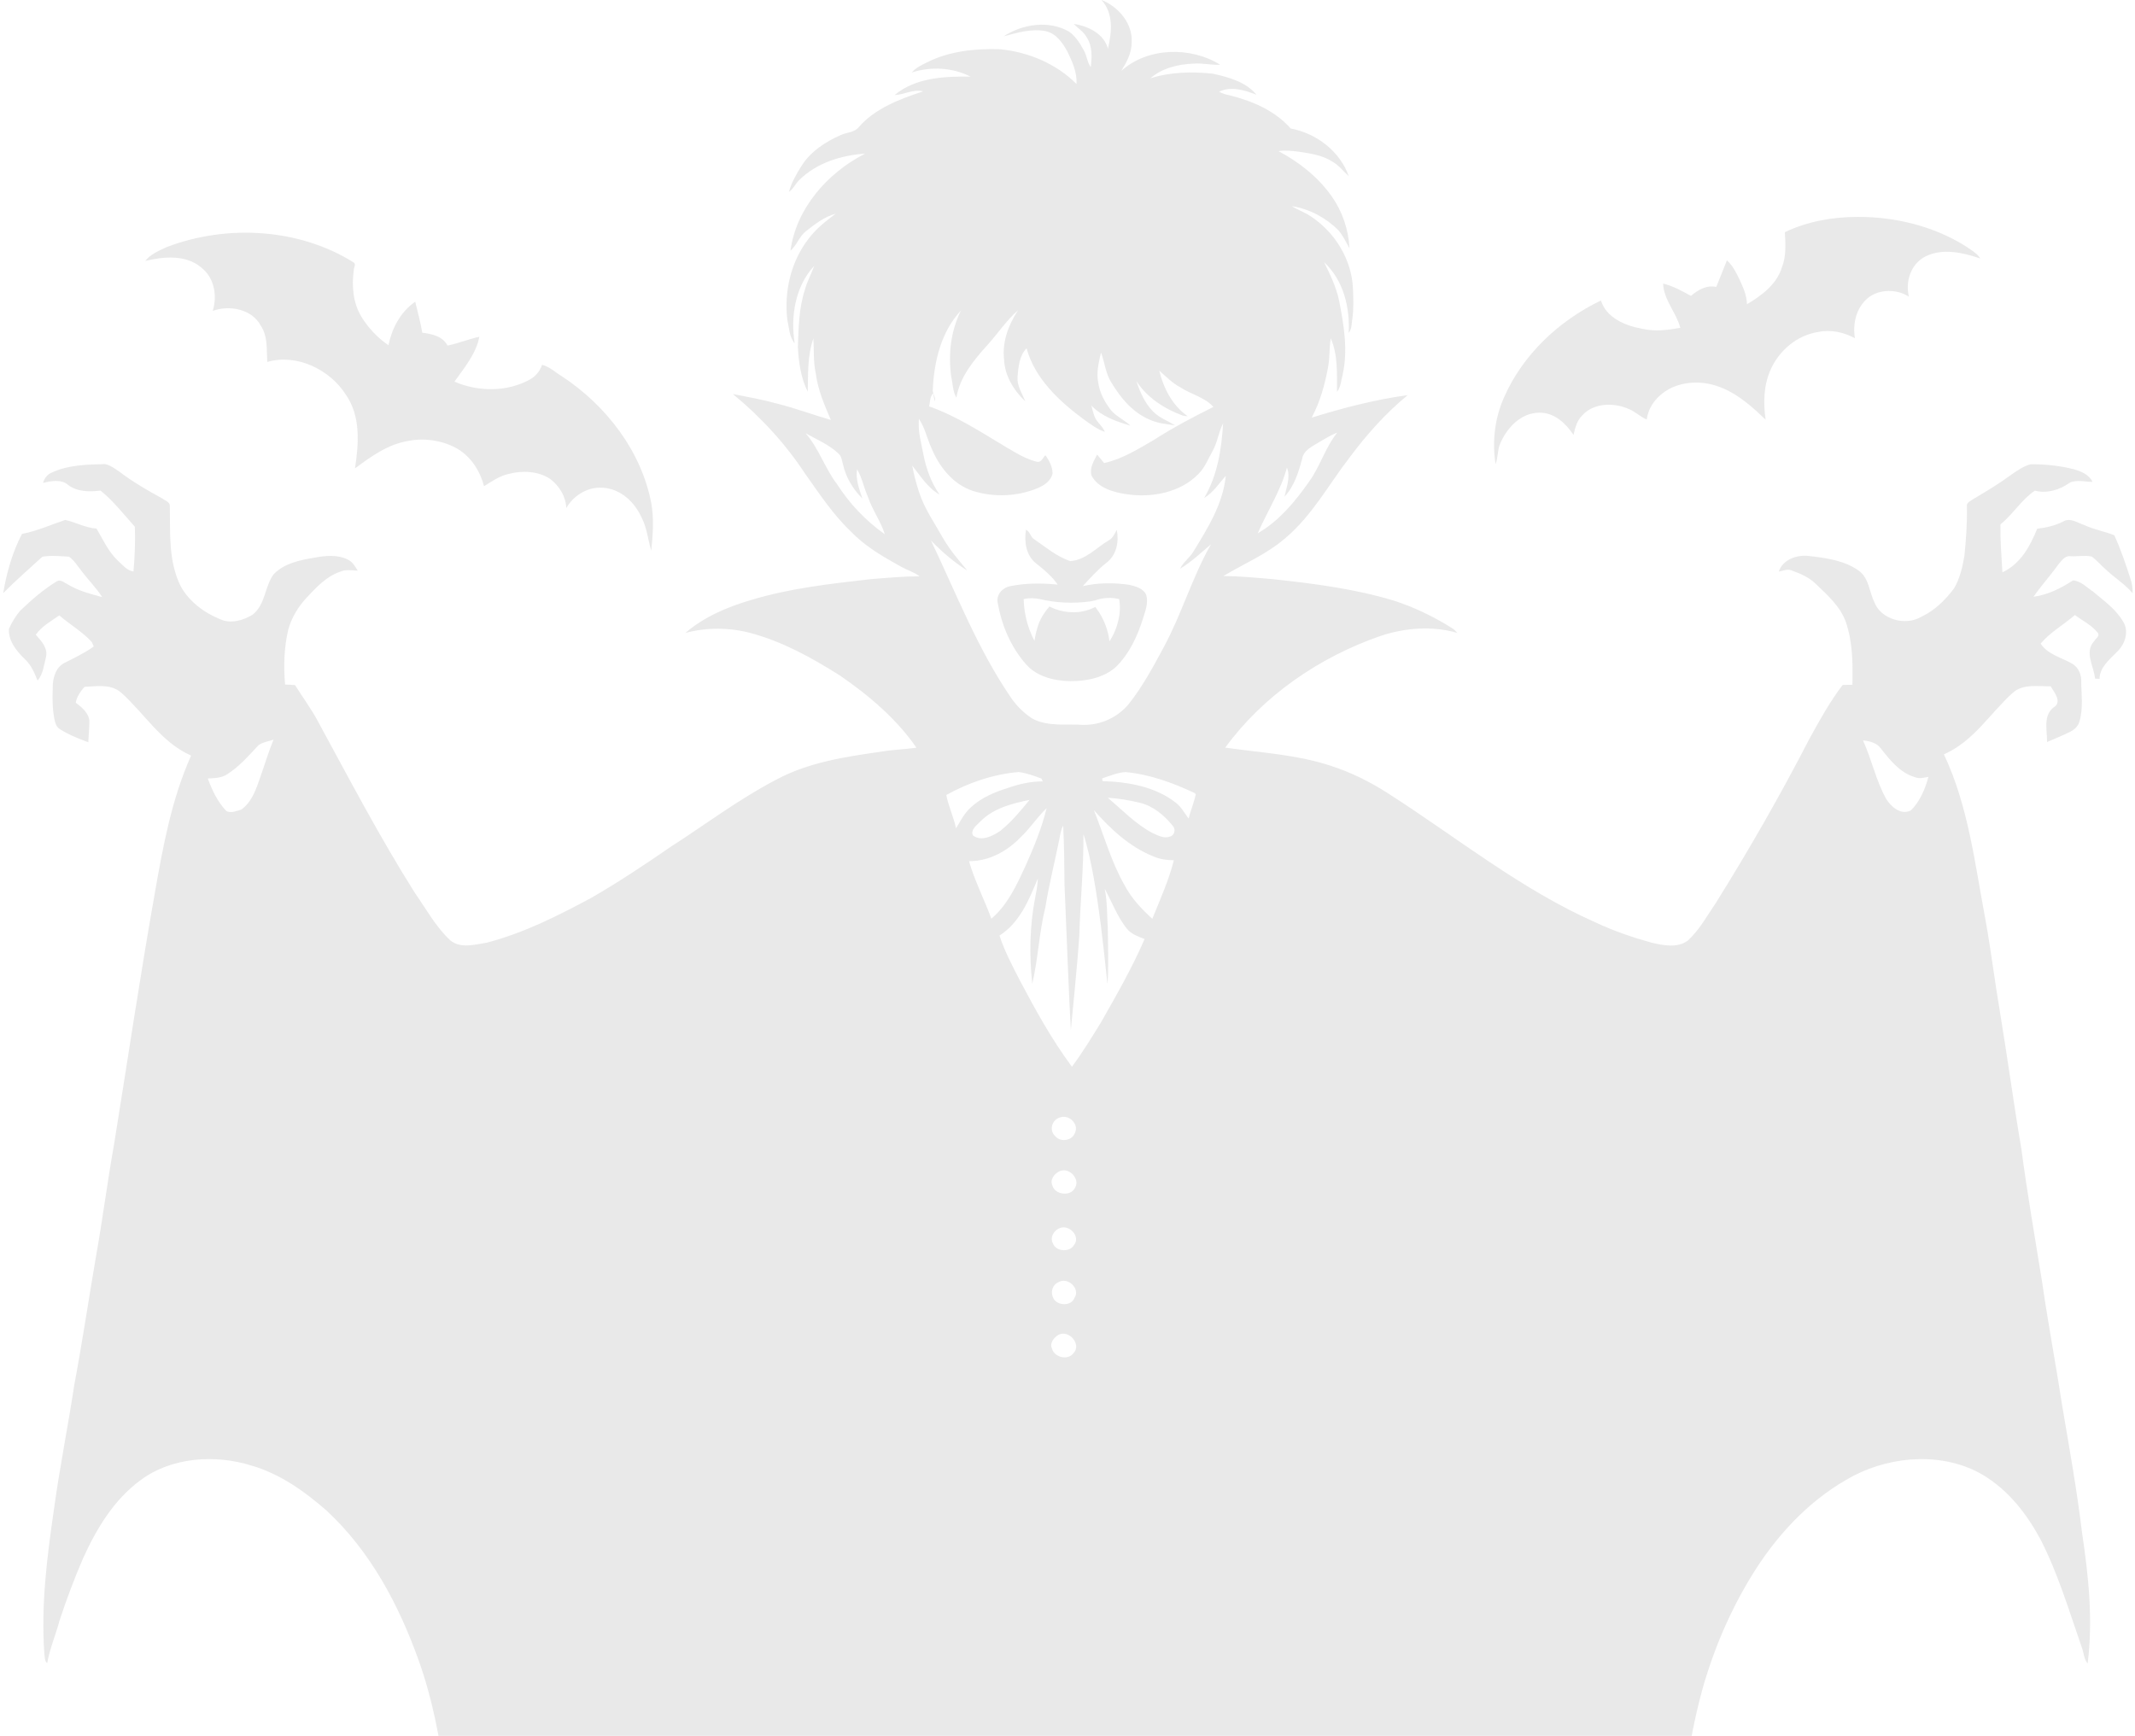 <svg width="305" height="248" viewBox="0 0 305 248" fill="none" xmlns="http://www.w3.org/2000/svg">
<path d="M295.789 79.467C296.788 79.522 297.825 79.306 298.809 79.513C299.559 80.054 300.138 80.771 300.836 81.37C302.073 82.535 303.564 83.448 304.655 84.754C304.683 84.055 304.579 83.361 304.353 82.699C303.677 80.595 302.967 78.491 302.043 76.471C300.653 75.921 299.141 75.659 297.779 75.026C296.825 74.724 295.783 73.912 294.783 74.488C293.622 75.092 292.329 75.386 291.028 75.538C290.034 77.996 288.678 80.552 286.057 81.767C285.92 79.487 285.749 77.216 285.773 74.931C287.572 73.469 288.748 71.425 290.696 70.098C292.421 70.556 294.271 69.977 295.658 68.976C296.67 68.486 297.843 68.843 298.928 68.846C298.453 67.798 297.27 67.332 296.188 67.021C294.198 66.526 292.134 66.313 290.08 66.333C289.068 66.598 288.215 67.211 287.38 67.784C285.654 69.062 283.804 70.176 281.948 71.273C281.564 71.563 280.893 71.77 280.988 72.346C281.04 74.686 280.866 77.023 280.638 79.355C280.354 80.99 280.004 82.665 279.114 84.113C277.888 85.728 276.389 87.23 274.478 88.117C272.198 89.472 268.772 88.511 267.794 86.108C267.038 84.608 267.041 82.668 265.575 81.56C263.514 80.06 260.838 79.709 258.339 79.427C256.598 79.246 254.678 79.98 254.114 81.658C254.703 81.568 255.318 81.246 255.91 81.488C257.159 81.931 258.424 82.472 259.366 83.393C261.052 84.999 262.88 86.623 263.676 88.816C264.682 91.712 264.694 94.82 264.627 97.837C264.16 97.845 263.697 97.848 263.237 97.857C261.396 100.277 259.93 102.925 258.482 105.568C254.377 113.523 249.92 121.318 245.16 128.94C243.898 130.796 242.816 132.808 241.136 134.368C239.628 135.505 237.589 135.065 235.879 134.665C233.157 133.908 230.481 132.984 227.939 131.789C217.18 127.023 208.118 119.634 198.343 113.382C195.774 111.719 192.988 110.326 190.032 109.387C185.198 107.801 180.053 107.531 175.033 106.814C180.409 99.463 188.374 93.919 197.237 90.851C200.727 89.694 204.613 89.383 208.179 90.422C207.935 90.12 207.643 89.861 207.307 89.659C204.774 88.091 202.062 86.764 199.194 85.837C193.607 84.136 187.767 83.385 181.958 82.76C179.568 82.55 177.182 82.32 174.777 82.291C177.748 80.523 181.022 79.148 183.628 76.877C187.459 73.644 189.797 69.243 192.793 65.369C195.21 62.125 197.923 59.054 201.102 56.455C196.432 57.085 191.863 58.286 187.383 59.667C188.599 57.393 189.279 54.907 189.733 52.408C189.98 51.058 189.885 49.679 190.108 48.327C191.159 50.745 190.982 53.427 191.001 55.989C191.565 55.272 191.58 54.345 191.812 53.511C192.586 49.99 191.979 46.392 191.29 42.907C190.891 40.999 190.022 39.225 189.163 37.47C191.955 40.075 192.86 43.958 192.665 47.555C193.131 47.006 193.073 46.275 193.18 45.618C193.406 44.15 193.335 42.662 193.281 41.186C193.086 37.127 190.772 33.227 187.249 30.907C186.411 30.329 185.408 30.015 184.56 29.454C187.099 29.859 189.468 31.14 191.214 32.919C191.879 33.685 192.287 34.609 192.781 35.475C192.656 32.856 191.79 30.248 190.248 28.058C188.343 25.34 185.642 23.185 182.646 21.599C183.585 21.432 184.539 21.553 185.478 21.665C187.151 21.918 188.91 22.16 190.339 23.09C191.278 23.613 191.897 24.48 192.68 25.168C191.455 21.688 188.166 19.074 184.378 18.358C182.186 15.836 178.919 14.417 175.633 13.614C175.118 13.502 174.603 13.37 174.155 13.102C175.892 12.261 177.806 12.895 179.486 13.528C178.02 11.717 175.49 11.007 173.222 10.523C170.256 10.212 167.184 10.278 164.331 11.191C165.977 9.74 168.321 9.167 170.525 9.087C171.796 8.992 173.045 9.317 174.316 9.251C170.083 6.606 163.92 6.747 160.174 10.137C160.942 8.903 161.673 7.567 161.667 6.096C161.847 3.451 159.875 0.996 157.358 0C159.128 1.931 158.818 4.649 158.272 6.963C157.739 4.862 155.492 3.719 153.389 3.417C153.999 4.047 154.803 4.525 155.227 5.305C156.074 6.589 156.001 8.157 155.821 9.599C155.294 8.854 155.264 7.918 154.803 7.144C154.276 6.174 153.657 5.195 152.728 4.525C149.844 2.844 146.047 3.442 143.368 5.195C145.324 4.674 147.375 4.035 149.424 4.461C150.917 4.804 151.792 6.131 152.466 7.328C153.179 8.79 153.889 10.351 153.785 11.997C150.942 9.136 146.927 7.415 142.819 7.032C139.28 6.922 135.586 7.305 132.422 8.914C131.645 9.306 130.816 9.68 130.267 10.356C132.971 9.467 136.116 9.639 138.637 10.946C134.885 10.892 130.74 11.102 127.796 13.586C129.185 13.522 130.447 12.705 131.88 13.05C128.518 14.155 124.985 15.5 122.669 18.174C122.087 18.928 120.993 18.893 120.167 19.27C117.926 20.24 115.778 21.659 114.504 23.7C113.766 24.869 113.065 26.083 112.711 27.413C113.361 26.973 113.638 26.221 114.202 25.7C116.625 23.297 120.145 22.18 123.583 21.95C118.1 24.759 113.717 29.871 112.925 35.821C113.848 35.012 114.19 33.751 115.192 32.98C116.463 32.01 117.786 30.959 119.389 30.536C117.96 31.592 116.552 32.706 115.503 34.122C112.937 37.432 112.001 41.712 112.48 45.748C112.748 46.859 112.742 48.122 113.522 49.052C112.931 45.238 113.559 40.973 116.311 37.988C115.912 39.136 115.293 40.213 114.985 41.396C114.12 44.035 114.089 46.813 113.982 49.547C114.089 51.726 114.409 54.003 115.394 55.977C115.451 53.43 115.336 50.805 116.198 48.35C116.302 50.019 116.171 51.703 116.54 53.352C116.832 55.672 117.768 57.848 118.691 59.996C116.119 59.262 113.617 58.312 111.014 57.667C108.935 57.086 106.807 56.709 104.689 56.291C108.709 59.587 112.23 63.432 115.037 67.707C117.061 70.547 118.987 73.504 121.56 75.944C123.568 78.054 126.171 79.551 128.741 80.973C129.6 81.459 130.588 81.733 131.371 82.337C129.03 82.343 126.701 82.556 124.373 82.749C118.637 83.399 112.852 84.044 107.326 85.716C103.918 86.706 100.556 88.145 97.908 90.434C100.983 89.596 104.296 89.642 107.365 90.477C111.907 91.72 116.031 94.017 119.938 96.478C124.132 99.351 128.073 102.701 130.92 106.823C129.207 107.076 127.467 107.105 125.763 107.407C120.706 108.132 115.513 108.927 110.999 111.336C105.595 114.14 100.779 117.798 95.695 121.065C92.037 123.592 88.325 126.056 84.457 128.286C79.715 130.834 74.844 133.295 69.556 134.679C67.837 134.955 65.776 135.569 64.304 134.331C62.231 132.376 60.881 129.881 59.281 127.59C54.203 119.536 49.808 111.126 45.276 102.793C44.34 101.098 43.176 99.529 42.149 97.883C41.673 97.842 41.198 97.814 40.725 97.799C40.503 95.186 40.576 92.532 41.176 89.967C41.652 88.252 42.597 86.66 43.849 85.342C45.194 83.923 46.574 82.394 48.522 81.707C49.33 81.327 50.241 81.491 51.101 81.531C50.735 80.921 50.36 80.256 49.659 79.936C48.214 79.214 46.483 79.381 44.935 79.674C42.853 80.008 40.582 80.495 39.107 82.029C37.784 83.799 37.952 86.346 36.102 87.811C34.773 88.638 32.978 89.164 31.46 88.476C29.119 87.532 27.004 85.912 25.815 83.759C24.035 80.184 24.328 76.137 24.264 72.294C24.297 71.719 23.59 71.54 23.212 71.232C21.051 70.064 18.927 68.82 16.991 67.341C16.375 66.935 15.757 66.466 15.013 66.308C12.416 66.359 9.697 66.428 7.323 67.551C6.701 67.825 6.33 68.391 6.147 68.999C7.317 68.699 8.792 68.435 9.758 69.304C11.075 70.297 12.812 70.274 14.367 70.093C16.226 71.601 17.686 73.503 19.265 75.256C19.338 77.392 19.259 79.525 19.067 81.652C18.107 81.522 17.531 80.699 16.857 80.126C15.473 78.828 14.73 77.093 13.788 75.524C12.209 75.403 10.825 74.629 9.326 74.283C7.28 74.968 5.293 75.872 3.141 76.278C1.764 78.912 0.944 81.83 0.459 84.737C2.242 82.938 4.175 81.263 6.049 79.542C7.296 79.323 8.594 79.464 9.85 79.533C10.618 80.066 11.081 80.883 11.657 81.586C12.596 82.855 13.751 83.975 14.595 85.307C12.901 84.847 11.16 84.409 9.67 83.485C9.204 83.278 8.737 82.769 8.179 83.013C6.226 84.191 4.522 85.696 2.894 87.242C2.218 88.027 1.687 88.928 1.27 89.858C1.194 91.565 2.33 92.992 3.528 94.152C4.446 94.999 4.93 96.124 5.363 97.238C6.174 96.305 6.278 95.004 6.57 93.865C6.857 92.59 5.918 91.579 5.11 90.69C5.903 89.527 7.283 88.738 8.472 87.924C9.984 89.231 11.77 90.249 13.111 91.726C13.184 91.884 13.328 92.201 13.398 92.359C12.114 93.292 10.664 93.971 9.246 94.694C8.097 95.24 7.67 96.51 7.552 97.635C7.497 99.44 7.427 101.27 7.838 103.046C7.951 103.449 8.112 103.893 8.5 104.137C9.758 104.963 11.197 105.513 12.614 106.049C12.654 105.058 12.761 104.071 12.77 103.081C12.724 101.901 11.724 101.075 10.819 100.393C10.975 99.529 11.493 98.801 12.063 98.136C13.834 98.035 15.903 97.698 17.323 98.971C20.658 101.947 23.002 106.043 27.299 107.951C24.513 114.191 23.285 120.915 22.124 127.558C20.002 139.52 18.226 151.535 16.29 163.523C15.345 168.816 14.668 174.144 13.727 179.437C12.672 185.571 11.767 191.728 10.615 197.85C9.722 203.768 8.527 209.642 7.719 215.572C6.713 222.479 5.82 229.457 6.351 236.442C6.427 236.831 6.357 237.332 6.747 237.602C7.107 235.533 7.96 233.587 8.499 231.561C9.484 228.541 10.609 225.562 11.867 222.635C13.775 218.447 16.232 214.288 20.112 211.45C24.532 208.174 30.755 207.76 35.961 209.4C40.055 210.595 43.526 213.091 46.632 215.802C52.984 221.691 57.026 229.408 59.836 237.297C63.682 248.094 64.1 259.567 65.139 270.815C67.66 270.818 70.18 270.763 72.704 270.769C128.161 270.801 183.622 270.763 239.082 270.781C239.533 267.819 239.536 264.811 239.841 261.835C240.475 254.639 241.45 247.429 243.456 240.446C245.168 234.738 247.604 229.212 250.865 224.132C254.324 218.764 258.96 213.911 264.822 210.831C270.43 207.93 277.778 207.463 283.322 210.753C286.968 212.946 289.586 216.369 291.515 219.964C294.036 224.903 295.606 230.199 297.407 235.395C297.7 236.143 297.678 237.021 298.236 237.663C299.019 231.466 298.367 225.211 297.447 219.066C296.727 213.079 295.667 207.132 294.658 201.186C293.737 195.187 292.604 189.221 291.738 183.216C290.717 176.855 289.607 170.511 288.763 164.13C287.641 157.55 286.767 150.939 285.669 144.359C284.938 140.021 284.408 135.655 283.624 131.323C282.119 123.391 281.21 115.21 277.702 107.773C281.939 105.928 284.264 101.935 287.52 99C288.97 97.661 291.122 98.087 292.948 98.047C293.475 98.922 294.652 100.341 293.356 101.081C291.832 102.29 292.472 104.385 292.433 106.017C293.557 105.528 294.706 105.076 295.798 104.52C296.389 104.221 296.889 103.729 297.056 103.104C297.651 101.121 297.309 99.051 297.316 97.028C297.258 96.098 296.74 95.14 295.828 94.716C294.338 93.902 292.451 93.421 291.518 91.95C292.893 90.327 294.804 89.265 296.407 87.872C297.544 88.707 298.888 89.354 299.742 90.483C299.943 90.929 299.361 91.242 299.169 91.596C297.721 93.156 299.135 95.2 299.294 96.956C299.452 96.964 299.769 96.982 299.928 96.993C299.97 95.295 301.415 94.181 302.528 93.03C303.616 91.95 304.158 90.157 303.305 88.813C302.302 87.057 300.562 85.846 299.026 84.533C298.12 83.937 297.297 83.022 296.148 82.918C294.454 84.026 292.564 84.982 290.5 85.264C291.592 83.684 292.908 82.248 294.024 80.679C294.484 80.158 294.95 79.366 295.789 79.467ZM183.85 66.802C184.384 68.175 183.78 69.597 183.512 70.956C184.935 69.402 185.554 67.341 186.066 65.378C186.292 64.365 187.337 63.852 188.175 63.331C189.117 62.807 190.013 62.194 191.034 61.811C189.309 63.956 188.602 66.624 186.999 68.835C185.024 71.641 182.756 74.413 179.681 76.189C181.037 73.051 182.966 70.107 183.85 66.802ZM119.581 69.183C117.832 66.892 117.003 64.094 115.089 61.901C116.664 62.784 118.393 63.507 119.715 64.739C120.212 65.133 120.27 65.76 120.419 66.316C120.819 68.152 121.825 69.862 123.187 71.215C122.751 69.862 122.203 68.475 122.437 67.038C123.175 68.285 123.413 69.727 124.01 71.031C124.616 72.873 125.833 74.479 126.403 76.33C123.657 74.398 121.358 71.94 119.581 69.183ZM37.202 110.982C36.614 112.671 36.031 114.542 34.468 115.668C33.809 115.86 33.008 116.217 32.349 115.886C31.078 114.562 30.298 112.893 29.683 111.221C30.646 111.18 31.679 111.155 32.493 110.596C34.23 109.488 35.565 107.919 36.949 106.454C37.565 106.014 38.366 105.925 39.076 105.674C38.357 107.413 37.83 109.215 37.202 110.982ZM135.181 113.581C138.338 111.839 141.862 110.608 145.522 110.305C146.647 110.438 147.72 110.846 148.775 111.235C148.823 111.336 148.921 111.534 148.97 111.635C147.272 111.638 145.605 112.004 144.023 112.565C142.087 113.152 140.176 113.981 138.707 115.334C137.768 116.18 137.199 117.291 136.58 118.347C136.232 116.727 135.504 115.204 135.181 113.581ZM147.074 114.283C145.803 115.852 144.489 117.426 142.895 118.716C141.813 119.438 140.185 120.296 138.978 119.343C138.616 118.486 139.625 117.835 140.149 117.271C141.962 115.463 144.584 114.798 147.074 114.283ZM141.624 131.26C140.612 128.496 139.241 125.857 138.43 123.033C141.356 123.062 143.992 121.534 145.894 119.53C147.217 118.261 148.205 116.721 149.524 115.449C148.814 118.327 147.677 121.096 146.461 123.813C145.214 126.482 143.962 129.262 141.624 131.26ZM153.337 193.353C152.52 194.413 150.628 193.915 150.292 192.7C149.905 191.926 150.524 191.149 151.173 190.723C152.737 189.894 154.572 192.127 153.337 193.353ZM153.432 177.883C152.795 178.979 150.814 178.818 150.405 177.621C149.951 176.78 150.57 175.738 151.454 175.436C152.874 174.955 154.374 176.728 153.432 177.883ZM153.496 185.424C153.121 186.546 151.38 186.584 150.664 185.758C150.03 184.963 150.158 183.674 151.176 183.207C152.56 182.347 154.38 184.175 153.496 185.424ZM153.578 169.688C153.002 170.998 150.664 170.716 150.341 169.369C149.951 168.554 150.631 167.63 151.429 167.313C152.807 166.752 154.334 168.508 153.578 169.688ZM151.463 159.646C152.81 159.188 154.197 160.705 153.541 161.893C153.164 162.973 151.512 163.232 150.771 162.345C149.826 161.548 150.247 159.945 151.463 159.646ZM157.275 146.086C155.949 148.224 154.654 150.38 153.133 152.404C150.253 148.535 147.942 144.321 145.705 140.102C144.638 137.998 143.505 135.905 142.785 133.666C145.711 131.792 147.022 128.508 148.256 125.523C148.232 126.392 148.08 127.25 147.909 128.102C147.098 132.209 147.016 136.415 147.467 140.562C148.311 136.953 148.448 133.205 149.341 129.599C149.86 126.401 150.655 123.252 151.298 120.074C151.435 119.361 151.527 118.618 151.88 117.965C152.03 120.757 152.048 123.551 152.072 126.346C152.252 130.684 152.798 144.554 152.978 147.151C153.074 146.118 153.935 137.635 154.191 133.602C154.322 128.793 154.815 123.995 154.776 119.182C156.986 125.86 158.08 140.335 158.223 140.574C158.391 137.96 158.281 135.344 158.263 132.73C158.132 130.813 158.202 128.876 157.821 126.982C158.839 128.862 159.589 130.897 160.92 132.612C161.539 133.43 162.563 133.789 163.511 134.161C161.74 138.274 159.491 142.177 157.275 146.086ZM164.615 131.271C163.079 129.866 161.628 128.335 160.674 126.51C158.729 123.111 157.711 119.343 156.269 115.748C158.629 118.411 161.32 120.97 164.761 122.351C165.672 122.763 166.687 122.895 167.693 122.907C166.971 125.785 165.727 128.514 164.615 131.271ZM167.135 119.519C166.288 119.861 165.401 119.355 164.645 119.018C162.204 117.723 160.329 115.717 158.257 113.981C159.796 114.062 161.323 114.335 162.819 114.689C164.782 115.164 166.355 116.514 167.55 118.005C167.995 118.457 167.806 119.366 167.135 119.519ZM169.799 116.946C169.22 116.18 168.778 115.311 167.995 114.701C165.09 112.407 161.189 111.704 157.501 111.598C157.488 111.503 157.464 111.307 157.452 111.209C158.543 110.852 159.643 110.372 160.805 110.308C164.285 110.634 167.601 111.863 170.71 113.325L170.82 113.52C170.564 114.683 170.095 115.791 169.799 116.946ZM166.267 92.434C164.746 95.249 163.237 98.098 161.213 100.626C159.68 102.459 157.306 103.593 154.819 103.564C152.368 103.406 149.741 103.855 147.497 102.678C146.364 101.952 145.397 101 144.611 99.946C139.713 92.874 136.656 84.884 132.995 77.222C134.553 78.828 136.263 80.316 138.192 81.514C136.973 80.069 135.739 78.618 134.785 76.995C133.544 74.775 132.035 72.657 131.273 70.234C130.862 69.022 130.566 67.778 130.316 66.532C131.505 67.98 132.489 69.689 134.208 70.645C133.032 68.95 132.325 67.004 131.935 65.021C131.609 63.311 131.1 61.599 131.276 59.846C132.133 61.098 132.419 62.597 133.038 63.953C134.123 66.598 136.068 69.186 139.012 70.147C142.017 71.091 145.413 70.941 148.305 69.712C149.232 69.321 150.183 68.636 150.366 67.634C150.347 66.69 149.902 65.798 149.338 65.038C148.973 65.409 148.723 66.184 148.034 65.95C146.482 65.553 145.126 64.695 143.773 63.907C140.213 61.78 136.699 59.463 132.736 58.061C132.883 57.439 132.822 56.688 133.306 56.201C133.364 56.489 133.48 57.065 133.538 57.353C133.739 56.748 133.169 56.23 133.257 55.64C133.443 51.662 134.422 47.414 137.281 44.363C135.815 47.29 135.449 50.62 135.888 53.812C136.122 54.811 136.092 55.894 136.625 56.812C137.095 53.91 139.079 51.495 141.039 49.317C142.538 47.682 143.739 45.799 145.434 44.328C144.068 46.412 143.16 48.822 143.434 51.306C143.52 53.608 144.769 55.75 146.479 57.341C146.013 56.216 145.278 55.131 145.358 53.867C145.492 52.454 145.583 50.854 146.653 49.757C147.82 54.069 151.313 57.336 154.916 59.986C155.836 60.623 156.738 61.331 157.824 61.699C157.522 60.859 156.671 60.34 156.367 59.506C156.172 58.993 156.047 58.464 155.913 57.94C157.366 59.483 159.454 60.214 161.487 60.812C160.649 60.012 159.524 59.535 158.762 58.662C157.836 57.494 157.101 56.15 156.894 54.687C156.598 53.242 156.952 51.789 157.284 50.379C157.83 51.783 157.93 53.332 158.756 54.641C160.079 56.829 161.825 58.988 164.349 60.004C165.452 60.493 166.678 60.602 167.869 60.764C166.809 60.125 165.593 59.681 164.721 58.789C163.529 57.577 162.862 56.003 162.34 54.449C163.846 56.783 166.303 58.398 168.964 59.373C169.195 59.431 169.436 59.46 169.68 59.468C167.449 57.917 166.214 55.436 165.605 52.946C166.577 53.798 167.476 54.745 168.653 55.355C170.174 56.36 172.118 56.751 173.34 58.139C170.427 59.595 167.543 61.109 164.818 62.868C162.578 64.163 160.326 65.585 157.735 66.157C157.4 65.754 157.064 65.349 156.732 64.946C156.257 65.855 155.635 66.874 155.918 67.922C156.833 69.715 159.064 70.343 160.993 70.616C164.59 71.146 168.671 70.351 171.192 67.723C172.136 66.802 172.588 65.562 173.219 64.451C173.932 63.202 174.066 61.751 174.73 60.484C174.508 64.134 173.941 67.902 172.03 71.137C173.334 70.357 174.136 69.076 175.111 67.982C174.721 71.963 172.539 75.457 170.463 78.842C169.924 79.709 169.028 80.336 168.58 81.257C170.204 80.287 171.557 78.975 172.99 77.777C170.314 82.475 168.83 87.682 166.267 92.434ZM272.996 115.777C271.555 116.537 270.14 115.242 269.451 114.136C267.979 111.494 267.394 108.512 266.141 105.784C267.071 105.864 268.059 106.123 268.644 106.869C269.963 108.552 271.402 110.418 273.627 111.057C274.234 111.293 274.877 111.103 275.492 110.99C275.02 112.709 274.307 114.467 272.996 115.777Z" fill="#242424" fill-opacity="0.1"/>
<path d="M214.342 63.305C215.287 61.14 217.244 58.967 219.923 58.961C222.096 58.941 223.708 60.53 224.79 62.136C225.013 61.143 225.26 60.107 226.034 59.35C227.652 57.534 230.6 57.476 232.73 58.458C233.648 58.832 234.334 59.572 235.257 59.937C235.47 58.075 236.784 56.489 238.464 55.565C240.762 54.362 243.648 54.408 246.013 55.424C248.452 56.425 250.387 58.199 252.231 59.954C251.887 57.574 251.938 55.064 252.941 52.822C254.121 50.148 256.644 47.917 259.729 47.431C261.539 47.051 263.408 47.462 264.993 48.326C264.645 46.302 265.145 44.008 266.815 42.598C268.425 41.268 270.96 41.265 272.698 42.382C272.174 40.235 272.948 37.705 275.097 36.62C277.562 35.422 280.437 36.09 282.905 36.934C282.375 36.107 281.445 35.635 280.65 35.077C276.136 32.297 270.708 30.958 265.343 30.99C261.78 30.998 258.171 31.64 254.98 33.175C255.075 34.844 255.194 36.58 254.563 38.177C253.859 40.563 251.704 42.212 249.564 43.467C249.549 42.189 248.997 41.009 248.47 39.858C247.997 38.908 247.528 37.924 246.699 37.201C246.205 38.471 245.69 39.731 245.178 40.992C243.776 40.693 242.557 41.424 241.569 42.276C240.301 41.582 239.015 40.863 237.586 40.517C237.68 42.849 239.46 44.642 240.048 46.838C238.244 47.16 236.37 47.399 234.562 46.962C232.136 46.539 229.436 45.361 228.71 42.929C222.657 45.836 217.561 50.701 214.921 56.644C213.541 59.675 213.135 63.051 213.656 66.307C214.028 65.337 213.903 64.26 214.342 63.305Z" fill="#242424" fill-opacity="0.1"/>
<path d="M28.68 38.163C30.628 39.626 31.061 42.257 30.393 44.418C32.81 43.535 36.001 44.191 37.236 46.496C38.29 48.062 38.068 49.95 38.184 51.712C42.463 50.477 47.148 52.86 49.373 56.34C51.57 59.452 51.244 63.392 50.717 66.918C52.972 65.246 55.362 63.496 58.263 63.006C60.549 62.54 63.006 62.888 65.048 63.953C67.212 65.09 68.578 67.243 69.141 69.471C70.26 68.771 71.373 67.986 72.704 67.701C74.667 67.191 76.917 67.309 78.618 68.44C79.925 69.459 80.855 70.968 80.894 72.594C81.906 70.824 83.936 69.508 86.121 69.687C88.7 69.831 90.702 71.805 91.656 73.944C92.434 75.435 92.559 77.107 93.034 78.679C93.269 76.416 93.446 74.119 93.034 71.866C91.617 64.48 86.658 57.952 80.19 53.706C79.282 53.165 78.496 52.382 77.438 52.117C77.13 53.039 76.472 53.839 75.564 54.291C72.339 56.029 68.249 55.974 64.923 54.524C66.343 52.526 68.014 50.543 68.477 48.114C66.935 48.45 65.478 49.058 63.929 49.372C63.265 48.05 61.717 47.711 60.324 47.532C60.074 46.041 59.668 44.579 59.321 43.108C57.209 44.539 55.977 46.957 55.493 49.325C53.917 48.252 52.606 46.839 51.631 45.253C50.421 43.255 50.241 40.863 50.534 38.621C50.534 38.247 50.936 37.714 50.467 37.461C42.691 32.608 32.374 32.024 23.806 35.305C22.709 35.818 21.493 36.313 20.756 37.277C23.361 36.652 26.504 36.367 28.68 38.163Z" fill="#242424" fill-opacity="0.1"/>
<path d="M161.303 83.549C159.105 83.235 156.847 83.241 154.68 83.745C155.756 82.579 156.81 81.387 158.072 80.397C159.526 79.301 159.88 77.343 159.538 75.697C159.233 76.255 158.984 76.889 158.374 77.214C156.594 78.256 155.088 80.035 152.879 80.164C150.955 79.508 149.422 78.198 147.795 77.084C147.194 76.762 147.194 75.962 146.566 75.683C146.295 77.392 146.563 79.401 148.081 80.55C149.206 81.428 150.297 82.366 151.105 83.526C148.837 83.296 146.515 83.293 144.28 83.754C143.168 83.975 142.296 85.014 142.525 86.105C143.083 89.288 144.375 92.42 146.582 94.913C148.087 96.648 150.568 97.282 152.86 97.316C155.207 97.336 157.749 96.835 159.477 95.232C161.358 93.338 162.483 90.897 163.263 88.439C163.607 87.346 164.062 86.183 163.76 85.034C163.382 84.085 162.248 83.762 161.303 83.549ZM159.974 87.209C159.947 87.741 159.868 88.209 159.776 88.598C159.672 89.055 159.513 89.591 159.267 90.173C159.025 90.746 158.753 91.231 158.499 91.626C158.385 90.706 158.103 89.457 157.388 88.127C157.095 87.583 156.777 87.113 156.467 86.715C155.992 86.962 155.261 87.271 154.318 87.409C154.063 87.447 153.156 87.565 151.999 87.356C151.096 87.192 150.391 86.892 149.92 86.648C149.36 87.293 148.734 88.161 148.379 89.132C148.293 89.368 148.173 89.745 148.068 90.147C147.918 90.717 147.832 91.206 147.78 91.565C147.574 91.171 147.355 90.705 147.149 90.173C147.065 89.956 146.854 89.394 146.668 88.678C146.484 87.966 146.276 86.919 146.234 85.596C146.999 85.411 147.801 85.44 148.572 85.593C150.906 86.154 153.366 86.246 155.75 85.924L156.417 85.788C156.819 85.641 157.425 85.469 158.181 85.431C158.889 85.396 159.477 85.493 159.882 85.59C159.955 86.033 160.005 86.582 159.974 87.209Z" fill="#242424" fill-opacity="0.1"/>
</svg>
